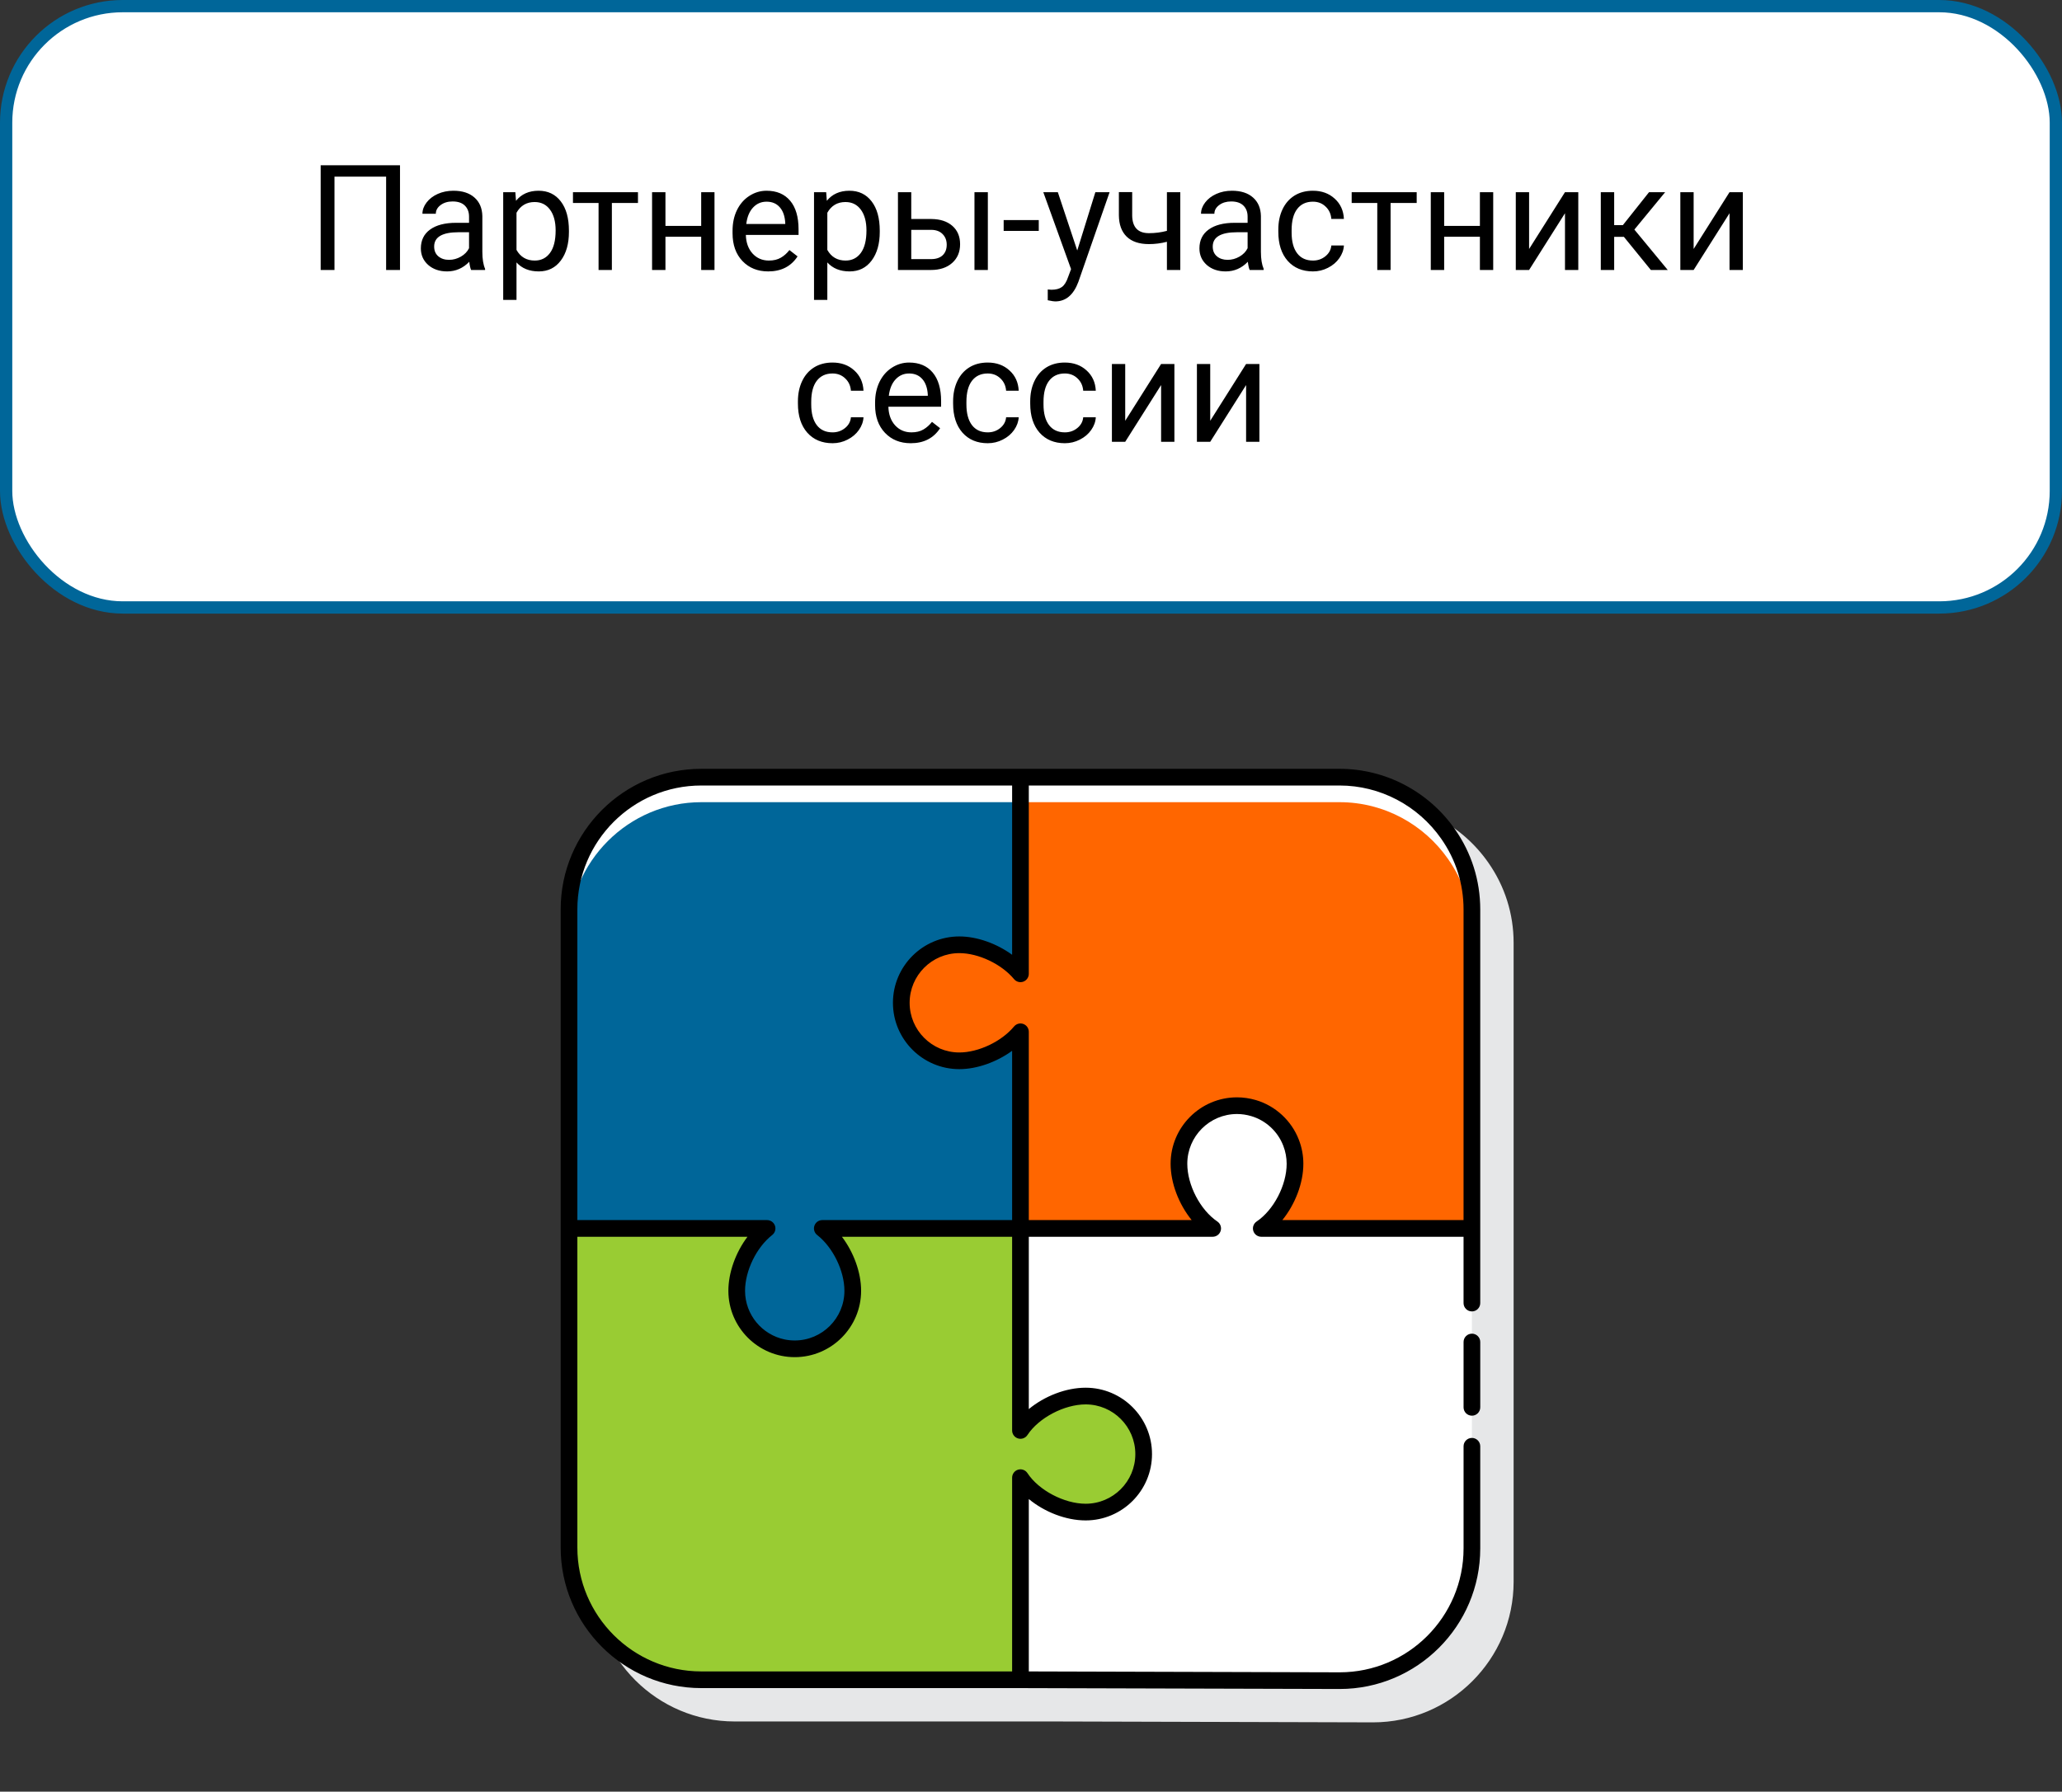 <?xml version="1.0" encoding="UTF-8"?> <svg xmlns="http://www.w3.org/2000/svg" width="168" height="146" viewBox="0 0 168 146" fill="none"><rect x="0" y="0" width="168" height="146" fill="#333333" stroke="none"/> <path d="M121.258 70.291C119.107 67.209 115.596 65.368 111.865 65.368H85.86H59.855C53.538 65.368 48.399 70.507 48.399 76.824V102.82V128.822C48.399 135.139 53.538 140.278 59.855 140.278H85.858L111.865 140.351C118.182 140.351 123.321 135.212 123.321 128.895V76.823C123.321 74.475 122.608 72.216 121.258 70.291Z" fill="#E6E7E8"></path> <path d="M117.983 67.963C116.035 65.17 112.793 63.329 109.147 63.329H83.142V79.352C81.969 77.941 79.908 76.988 78.159 76.988C75.549 76.988 73.432 79.104 73.432 81.715C73.432 84.326 75.549 86.442 78.159 86.442C79.908 86.442 81.969 85.49 83.142 84.078V100.101H98.803C97.186 99.005 96.055 96.734 96.055 94.83C96.055 92.217 98.174 90.098 100.787 90.098C101.254 90.098 101.702 90.169 102.134 90.295C103.535 90.708 104.667 91.759 105.187 93.115C105.394 93.644 105.511 94.228 105.511 94.83C105.511 96.734 104.389 99.005 102.763 100.101H119.923V74.105C119.923 71.825 119.205 69.705 117.983 67.963Z" fill="white"></path> <path d="M117.983 70.002C116.035 67.209 112.793 65.368 109.147 65.368H87.151H83.142V79.352C81.969 77.941 79.908 76.988 78.159 76.988C75.549 76.988 73.432 79.104 73.432 81.715C73.432 84.326 75.549 86.442 78.159 86.442C79.908 86.442 81.969 85.49 83.142 84.078V86.117V100.097V100.101L87.151 100.102H98.802C97.186 99.006 96.054 96.734 96.054 94.831C96.054 92.218 98.173 90.099 100.786 90.099C101.253 90.099 101.702 90.17 102.133 90.296C103.534 90.709 104.666 91.76 105.186 93.116C105.393 93.645 105.51 94.229 105.51 94.831C105.51 96.734 104.388 99.006 102.762 100.102H119.922V76.144C119.923 73.864 119.205 71.744 117.983 70.002Z" fill="#FF6600"></path> <path d="M102.763 100.102C104.388 99.006 105.511 96.735 105.511 94.831C105.511 94.229 105.394 93.645 105.187 93.116C104.666 91.76 103.535 90.709 102.134 90.296C101.703 90.17 101.254 90.099 100.787 90.099C98.173 90.099 96.055 92.218 96.055 94.831C96.055 96.735 97.186 99.006 98.803 100.102H83.142V116.565C84.222 114.914 86.528 113.761 88.453 113.761C91.064 113.761 93.18 115.878 93.18 118.488C93.18 121.099 91.064 123.216 88.453 123.216C86.527 123.216 84.222 122.063 83.142 120.412V136.879L109.147 136.953C115.074 136.953 119.923 132.104 119.923 126.177V100.102H102.763Z" fill="white"></path> <path d="M88.453 113.762C86.528 113.762 84.221 114.915 83.141 116.566V100.103H66.996C68.471 101.256 69.475 103.381 69.478 105.175C69.483 107.786 67.371 109.907 64.76 109.913C62.149 109.918 60.028 107.806 60.023 105.195C60.02 103.396 61.02 101.26 62.497 100.103H46.36V126.105C46.36 132.032 51.209 136.881 57.136 136.881H83.141V120.413C84.222 122.064 86.528 123.217 88.453 123.217C91.063 123.217 93.18 121.1 93.18 118.489C93.18 115.878 91.064 113.762 88.453 113.762Z" fill="#99CC33"></path> <path d="M78.159 76.988C79.908 76.988 81.968 77.941 83.141 79.352V63.329H57.136C51.209 63.329 46.36 68.178 46.36 74.105V100.098V100.102H62.497C61.02 101.259 60.019 103.395 60.023 105.193C60.029 107.804 62.149 109.917 64.76 109.911C67.371 109.906 69.483 107.784 69.478 105.174C69.475 103.38 68.471 101.254 66.996 100.101H83.141V100.097V84.078C81.968 85.491 79.908 86.443 78.159 86.443C75.548 86.443 73.432 84.326 73.432 81.716C73.432 79.104 75.548 76.988 78.159 76.988Z" fill="white"></path> <path d="M46.36 76.144V100.098V100.102H62.497C61.02 101.259 60.019 103.395 60.023 105.193C60.029 107.805 62.149 109.917 64.76 109.911C67.371 109.906 69.483 107.784 69.478 105.174C69.475 103.381 68.471 101.255 66.996 100.102H83.141V100.098V86.118V84.078C81.968 85.49 79.908 86.443 78.159 86.443C75.548 86.443 73.432 84.326 73.432 81.716C73.432 79.105 75.548 76.988 78.159 76.988C79.908 76.988 81.968 77.941 83.141 79.353V65.368H57.136C51.209 65.368 46.36 70.217 46.36 76.144Z" fill="#006699"></path> <path d="M118.54 67.573C116.388 64.49 112.877 62.649 109.147 62.649H83.141H57.136C50.819 62.649 45.68 67.789 45.68 74.105V100.102V126.103C45.68 132.42 50.819 137.559 57.136 137.559H83.139L109.147 137.632C115.463 137.632 120.602 132.493 120.602 126.176V117.853C120.602 117.477 120.298 117.173 119.923 117.173C119.548 117.173 119.243 117.477 119.243 117.853V126.177C119.243 131.744 114.714 136.273 109.149 136.273L83.821 136.201V122.153C85.106 123.212 86.844 123.895 88.453 123.895C91.434 123.895 93.859 121.47 93.859 118.488C93.859 115.506 91.434 113.081 88.453 113.081C86.844 113.081 85.106 113.764 83.821 114.823V100.781H98.802C99.101 100.781 99.365 100.586 99.452 100.301C99.54 100.015 99.431 99.707 99.184 99.539C97.787 98.593 96.734 96.569 96.734 94.831C96.734 92.596 98.552 90.778 100.786 90.778C101.166 90.778 101.556 90.835 101.941 90.948C103.131 91.298 104.107 92.2 104.553 93.362C104.735 93.827 104.83 94.335 104.83 94.831C104.83 96.573 103.778 98.597 102.382 99.538C102.134 99.705 102.024 100.014 102.111 100.3C102.198 100.586 102.463 100.781 102.762 100.781H119.242V106.184C119.242 106.56 119.547 106.864 119.922 106.864C120.297 106.864 120.602 106.56 120.602 106.184V100.102V74.105C120.602 71.756 119.889 69.497 118.54 67.573ZM47.04 74.105C47.04 68.538 51.568 64.009 57.136 64.009H82.462V77.803C81.206 76.886 79.601 76.308 78.159 76.308C75.178 76.308 72.752 78.734 72.752 81.716C72.752 84.697 75.178 87.122 78.159 87.122C79.601 87.122 81.206 86.543 82.462 85.627V99.422H66.996C66.706 99.422 66.448 99.606 66.354 99.88C66.26 100.154 66.349 100.459 66.578 100.637C67.861 101.641 68.795 103.549 68.798 105.176C68.803 107.407 66.991 109.227 64.759 109.232C64.757 109.232 64.754 109.232 64.751 109.232C64.473 109.232 64.201 109.204 63.938 109.15C62.098 108.773 60.708 107.143 60.703 105.192C60.7 103.56 61.63 101.644 62.916 100.637C63.145 100.458 63.234 100.154 63.14 99.88C63.045 99.606 62.787 99.422 62.497 99.422H47.04V74.105ZM88.453 114.441C90.685 114.441 92.5 116.257 92.5 118.488C92.5 120.72 90.685 122.536 88.453 122.536C86.709 122.536 84.626 121.44 83.71 120.039C83.544 119.788 83.232 119.675 82.946 119.761C82.659 119.846 82.462 120.111 82.462 120.412V136.2H57.136C51.569 136.2 47.04 131.67 47.04 126.104V100.781H60.9C59.943 102.05 59.341 103.694 59.344 105.195C59.35 108.173 61.775 110.591 64.751 110.591H64.763C67.744 110.584 70.164 108.153 70.158 105.172C70.156 103.679 69.551 102.044 68.596 100.781H82.462V116.564C82.462 116.865 82.659 117.13 82.947 117.215C83.233 117.302 83.545 117.188 83.71 116.937C84.626 115.537 86.71 114.441 88.453 114.441ZM104.478 99.422C105.518 98.139 106.19 96.416 106.19 94.831C106.19 94.158 106.066 93.498 105.822 92.872C105.226 91.32 103.918 90.113 102.324 89.643C101.813 89.494 101.295 89.419 100.787 89.419C97.802 89.419 95.375 91.846 95.375 94.831C95.375 96.413 96.048 98.137 97.09 99.422H83.821V84.078C83.821 83.792 83.642 83.536 83.372 83.439C83.104 83.343 82.802 83.424 82.619 83.645C81.598 84.872 79.722 85.763 78.159 85.763C75.927 85.763 74.112 83.948 74.112 81.716C74.112 79.484 75.927 77.668 78.159 77.668C79.722 77.668 81.598 78.56 82.619 79.787C82.802 80.008 83.104 80.091 83.372 79.993C83.642 79.895 83.821 79.639 83.821 79.354V64.009H109.147C112.433 64.009 115.528 65.633 117.426 68.352C117.426 68.353 117.426 68.353 117.426 68.353C118.615 70.048 119.242 72.037 119.242 74.105V99.422H104.478Z" fill="black"></path> <path d="M119.923 108.677C119.548 108.677 119.243 108.981 119.243 109.356V114.681C119.243 115.056 119.548 115.36 119.923 115.36C120.298 115.36 120.603 115.056 120.603 114.681V109.356C120.603 108.981 120.298 108.677 119.923 108.677Z" fill="black"></path> <rect x="0.5" y="0.5" width="167" height="49" rx="9.5" fill="white"></rect> <path d="M32.59 22H31.459V14.395H27.252V22H26.127V13.469H32.59V22ZM38.385 22C38.322 21.875 38.272 21.652 38.232 21.332C37.728 21.855 37.127 22.117 36.428 22.117C35.803 22.117 35.289 21.941 34.887 21.59C34.488 21.234 34.289 20.785 34.289 20.242C34.289 19.582 34.539 19.07 35.039 18.707C35.543 18.34 36.25 18.156 37.16 18.156H38.215V17.658C38.215 17.279 38.102 16.979 37.875 16.756C37.648 16.529 37.315 16.416 36.873 16.416C36.486 16.416 36.162 16.514 35.9 16.709C35.639 16.904 35.508 17.141 35.508 17.418H34.418C34.418 17.102 34.529 16.797 34.752 16.504C34.978 16.207 35.283 15.973 35.666 15.801C36.053 15.629 36.477 15.543 36.938 15.543C37.668 15.543 38.24 15.727 38.654 16.094C39.068 16.457 39.283 16.959 39.299 17.6V20.518C39.299 21.1 39.373 21.562 39.522 21.906V22H38.385ZM36.586 21.174C36.926 21.174 37.248 21.086 37.553 20.91C37.857 20.734 38.078 20.506 38.215 20.225V18.924H37.365C36.037 18.924 35.373 19.312 35.373 20.09C35.373 20.43 35.486 20.695 35.713 20.887C35.94 21.078 36.23 21.174 36.586 21.174ZM46.353 18.9C46.353 19.865 46.133 20.643 45.691 21.232C45.25 21.822 44.652 22.117 43.898 22.117C43.129 22.117 42.523 21.873 42.082 21.385V24.438H40.998V15.66H41.988L42.041 16.363C42.482 15.816 43.096 15.543 43.881 15.543C44.643 15.543 45.244 15.83 45.685 16.404C46.131 16.979 46.353 17.777 46.353 18.801V18.9ZM45.27 18.777C45.27 18.062 45.117 17.498 44.812 17.084C44.508 16.67 44.09 16.463 43.559 16.463C42.902 16.463 42.41 16.754 42.082 17.336V20.365C42.406 20.943 42.902 21.232 43.57 21.232C44.09 21.232 44.502 21.027 44.807 20.617C45.115 20.203 45.27 19.59 45.27 18.777ZM51.978 16.539H49.852V22H48.768V16.539H46.682V15.66H51.978V16.539ZM58.213 22H57.129V19.293H54.217V22H53.127V15.66H54.217V18.408H57.129V15.66H58.213V22ZM62.59 22.117C61.73 22.117 61.031 21.836 60.492 21.273C59.953 20.707 59.684 19.951 59.684 19.006V18.807C59.684 18.178 59.803 17.617 60.041 17.125C60.283 16.629 60.619 16.242 61.049 15.965C61.482 15.684 61.951 15.543 62.455 15.543C63.279 15.543 63.92 15.815 64.377 16.357C64.834 16.9 65.062 17.678 65.062 18.689V19.141H60.768C60.783 19.766 60.965 20.271 61.312 20.658C61.664 21.041 62.109 21.232 62.648 21.232C63.031 21.232 63.355 21.154 63.621 20.998C63.887 20.842 64.119 20.635 64.318 20.377L64.981 20.893C64.449 21.709 63.652 22.117 62.59 22.117ZM62.455 16.434C62.018 16.434 61.65 16.594 61.353 16.914C61.057 17.23 60.873 17.676 60.803 18.25H63.978V18.168C63.947 17.617 63.799 17.191 63.533 16.891C63.268 16.586 62.908 16.434 62.455 16.434ZM71.678 18.9C71.678 19.865 71.457 20.643 71.016 21.232C70.574 21.822 69.977 22.117 69.223 22.117C68.453 22.117 67.848 21.873 67.406 21.385V24.438H66.322V15.66H67.312L67.365 16.363C67.807 15.816 68.42 15.543 69.205 15.543C69.967 15.543 70.568 15.83 71.01 16.404C71.455 16.979 71.678 17.777 71.678 18.801V18.9ZM70.594 18.777C70.594 18.062 70.441 17.498 70.137 17.084C69.832 16.67 69.414 16.463 68.883 16.463C68.227 16.463 67.734 16.754 67.406 17.336V20.365C67.731 20.943 68.227 21.232 68.894 21.232C69.414 21.232 69.826 21.027 70.131 20.617C70.439 20.203 70.594 19.59 70.594 18.777ZM74.244 17.846H75.891C76.609 17.854 77.178 18.041 77.596 18.408C78.014 18.775 78.223 19.273 78.223 19.902C78.223 20.535 78.008 21.043 77.578 21.426C77.148 21.809 76.57 22 75.844 22H73.16V15.66H74.244V17.846ZM80.484 22H79.394V15.66H80.484V22ZM74.244 18.73V21.115H75.856C76.262 21.115 76.576 21.012 76.799 20.805C77.022 20.594 77.133 20.307 77.133 19.943C77.133 19.592 77.023 19.305 76.805 19.082C76.59 18.855 76.287 18.738 75.897 18.73H74.244ZM84.633 18.818H81.773V17.934H84.633V18.818ZM87.768 20.412L89.244 15.66H90.404L87.856 22.979C87.461 24.033 86.834 24.561 85.975 24.561L85.769 24.543L85.365 24.467V23.588L85.658 23.611C86.025 23.611 86.311 23.537 86.514 23.389C86.721 23.24 86.891 22.969 87.023 22.574L87.264 21.93L85.002 15.66H86.186L87.768 20.412ZM96.164 22H95.074V19.703C94.598 19.828 94.109 19.891 93.609 19.891C92.816 19.891 92.211 19.688 91.793 19.281C91.379 18.875 91.168 18.297 91.16 17.547V15.654H92.244V17.582C92.264 18.527 92.719 19 93.609 19C94.109 19 94.598 18.938 95.074 18.812V15.66H96.164V22ZM101.818 22C101.756 21.875 101.705 21.652 101.666 21.332C101.162 21.855 100.561 22.117 99.861 22.117C99.236 22.117 98.723 21.941 98.32 21.59C97.922 21.234 97.723 20.785 97.723 20.242C97.723 19.582 97.973 19.07 98.473 18.707C98.977 18.34 99.684 18.156 100.594 18.156H101.648V17.658C101.648 17.279 101.535 16.979 101.309 16.756C101.082 16.529 100.748 16.416 100.307 16.416C99.92 16.416 99.596 16.514 99.334 16.709C99.072 16.904 98.941 17.141 98.941 17.418H97.852C97.852 17.102 97.963 16.797 98.186 16.504C98.412 16.207 98.717 15.973 99.1 15.801C99.486 15.629 99.91 15.543 100.371 15.543C101.102 15.543 101.674 15.727 102.088 16.094C102.502 16.457 102.717 16.959 102.732 17.6V20.518C102.732 21.1 102.807 21.562 102.955 21.906V22H101.818ZM100.02 21.174C100.359 21.174 100.682 21.086 100.986 20.91C101.291 20.734 101.512 20.506 101.648 20.225V18.924H100.799C99.471 18.924 98.807 19.312 98.807 20.09C98.807 20.43 98.92 20.695 99.147 20.887C99.373 21.078 99.664 21.174 100.02 21.174ZM106.975 21.232C107.361 21.232 107.699 21.115 107.988 20.881C108.277 20.646 108.438 20.354 108.469 20.002H109.494C109.475 20.365 109.35 20.711 109.119 21.039C108.889 21.367 108.58 21.629 108.193 21.824C107.811 22.02 107.404 22.117 106.975 22.117C106.111 22.117 105.424 21.83 104.912 21.256C104.404 20.678 104.15 19.889 104.15 18.889V18.707C104.15 18.09 104.264 17.541 104.49 17.061C104.717 16.58 105.041 16.207 105.463 15.941C105.889 15.676 106.391 15.543 106.969 15.543C107.68 15.543 108.27 15.756 108.738 16.182C109.211 16.607 109.463 17.16 109.494 17.84H108.469C108.438 17.43 108.281 17.094 108 16.832C107.723 16.566 107.379 16.434 106.969 16.434C106.418 16.434 105.99 16.633 105.686 17.031C105.385 17.426 105.234 17.998 105.234 18.748V18.953C105.234 19.684 105.385 20.246 105.686 20.641C105.986 21.035 106.416 21.232 106.975 21.232ZM115.424 16.539H113.297V22H112.213V16.539H110.127V15.66H115.424V16.539ZM121.658 22H120.574V19.293H117.662V22H116.572V15.66H117.662V18.408H120.574V15.66H121.658V22ZM127.506 15.66H128.59V22H127.506V17.377L124.582 22H123.498V15.66H124.582V20.289L127.506 15.66ZM132.305 19.299H131.514V22H130.424V15.66H131.514V18.344H132.223L134.355 15.66H135.668L133.16 18.707L135.879 22H134.502L132.305 19.299ZM140.912 15.66H141.996V22H140.912V17.377L137.988 22H136.904V15.66H137.988V20.289L140.912 15.66ZM67.834 35.232C68.221 35.232 68.559 35.115 68.848 34.881C69.137 34.647 69.297 34.353 69.328 34.002H70.353C70.334 34.365 70.209 34.711 69.978 35.039C69.748 35.367 69.439 35.629 69.053 35.824C68.67 36.02 68.264 36.117 67.834 36.117C66.971 36.117 66.283 35.83 65.772 35.256C65.264 34.678 65.01 33.889 65.01 32.889V32.707C65.01 32.09 65.123 31.541 65.35 31.061C65.576 30.58 65.9 30.207 66.322 29.941C66.748 29.676 67.25 29.543 67.828 29.543C68.539 29.543 69.129 29.756 69.598 30.182C70.07 30.607 70.322 31.16 70.353 31.84H69.328C69.297 31.43 69.141 31.094 68.859 30.832C68.582 30.566 68.238 30.434 67.828 30.434C67.277 30.434 66.85 30.633 66.545 31.031C66.244 31.426 66.094 31.998 66.094 32.748V32.953C66.094 33.684 66.244 34.246 66.545 34.641C66.846 35.035 67.275 35.232 67.834 35.232ZM74.203 36.117C73.344 36.117 72.644 35.836 72.106 35.273C71.566 34.707 71.297 33.951 71.297 33.006V32.807C71.297 32.178 71.416 31.617 71.654 31.125C71.897 30.629 72.232 30.242 72.662 29.965C73.096 29.684 73.564 29.543 74.068 29.543C74.893 29.543 75.533 29.814 75.99 30.357C76.447 30.9 76.676 31.678 76.676 32.69V33.141H72.381C72.397 33.766 72.578 34.272 72.926 34.658C73.277 35.041 73.723 35.232 74.262 35.232C74.644 35.232 74.969 35.154 75.234 34.998C75.5 34.842 75.732 34.635 75.932 34.377L76.594 34.893C76.062 35.709 75.266 36.117 74.203 36.117ZM74.068 30.434C73.631 30.434 73.264 30.594 72.967 30.914C72.67 31.23 72.486 31.676 72.416 32.25H75.592V32.168C75.561 31.617 75.412 31.191 75.147 30.891C74.881 30.586 74.522 30.434 74.068 30.434ZM80.478 35.232C80.865 35.232 81.203 35.115 81.492 34.881C81.781 34.647 81.941 34.353 81.973 34.002H82.998C82.978 34.365 82.853 34.711 82.623 35.039C82.393 35.367 82.084 35.629 81.697 35.824C81.314 36.02 80.908 36.117 80.478 36.117C79.615 36.117 78.928 35.83 78.416 35.256C77.908 34.678 77.654 33.889 77.654 32.889V32.707C77.654 32.09 77.768 31.541 77.994 31.061C78.221 30.58 78.545 30.207 78.967 29.941C79.393 29.676 79.894 29.543 80.473 29.543C81.184 29.543 81.773 29.756 82.242 30.182C82.715 30.607 82.967 31.16 82.998 31.84H81.973C81.941 31.43 81.785 31.094 81.504 30.832C81.227 30.566 80.883 30.434 80.473 30.434C79.922 30.434 79.494 30.633 79.189 31.031C78.889 31.426 78.738 31.998 78.738 32.748V32.953C78.738 33.684 78.889 34.246 79.189 34.641C79.49 35.035 79.92 35.232 80.478 35.232ZM86.76 35.232C87.147 35.232 87.484 35.115 87.773 34.881C88.062 34.647 88.223 34.353 88.254 34.002H89.279C89.26 34.365 89.135 34.711 88.904 35.039C88.674 35.367 88.365 35.629 87.978 35.824C87.596 36.02 87.189 36.117 86.76 36.117C85.897 36.117 85.209 35.83 84.697 35.256C84.189 34.678 83.936 33.889 83.936 32.889V32.707C83.936 32.09 84.049 31.541 84.275 31.061C84.502 30.58 84.826 30.207 85.248 29.941C85.674 29.676 86.176 29.543 86.754 29.543C87.465 29.543 88.055 29.756 88.523 30.182C88.996 30.607 89.248 31.16 89.279 31.84H88.254C88.223 31.43 88.066 31.094 87.785 30.832C87.508 30.566 87.164 30.434 86.754 30.434C86.203 30.434 85.775 30.633 85.471 31.031C85.17 31.426 85.019 31.998 85.019 32.748V32.953C85.019 33.684 85.17 34.246 85.471 34.641C85.772 35.035 86.201 35.232 86.76 35.232ZM94.6 29.66H95.684V36H94.6V31.377L91.676 36H90.592V29.66H91.676V34.289L94.6 29.66ZM101.525 29.66H102.609V36H101.525V31.377L98.602 36H97.518V29.66H98.602V34.289L101.525 29.66Z" fill="black"></path> <rect x="0.5" y="0.5" width="167" height="49" rx="9.5" stroke="#006699"></rect> </svg> 